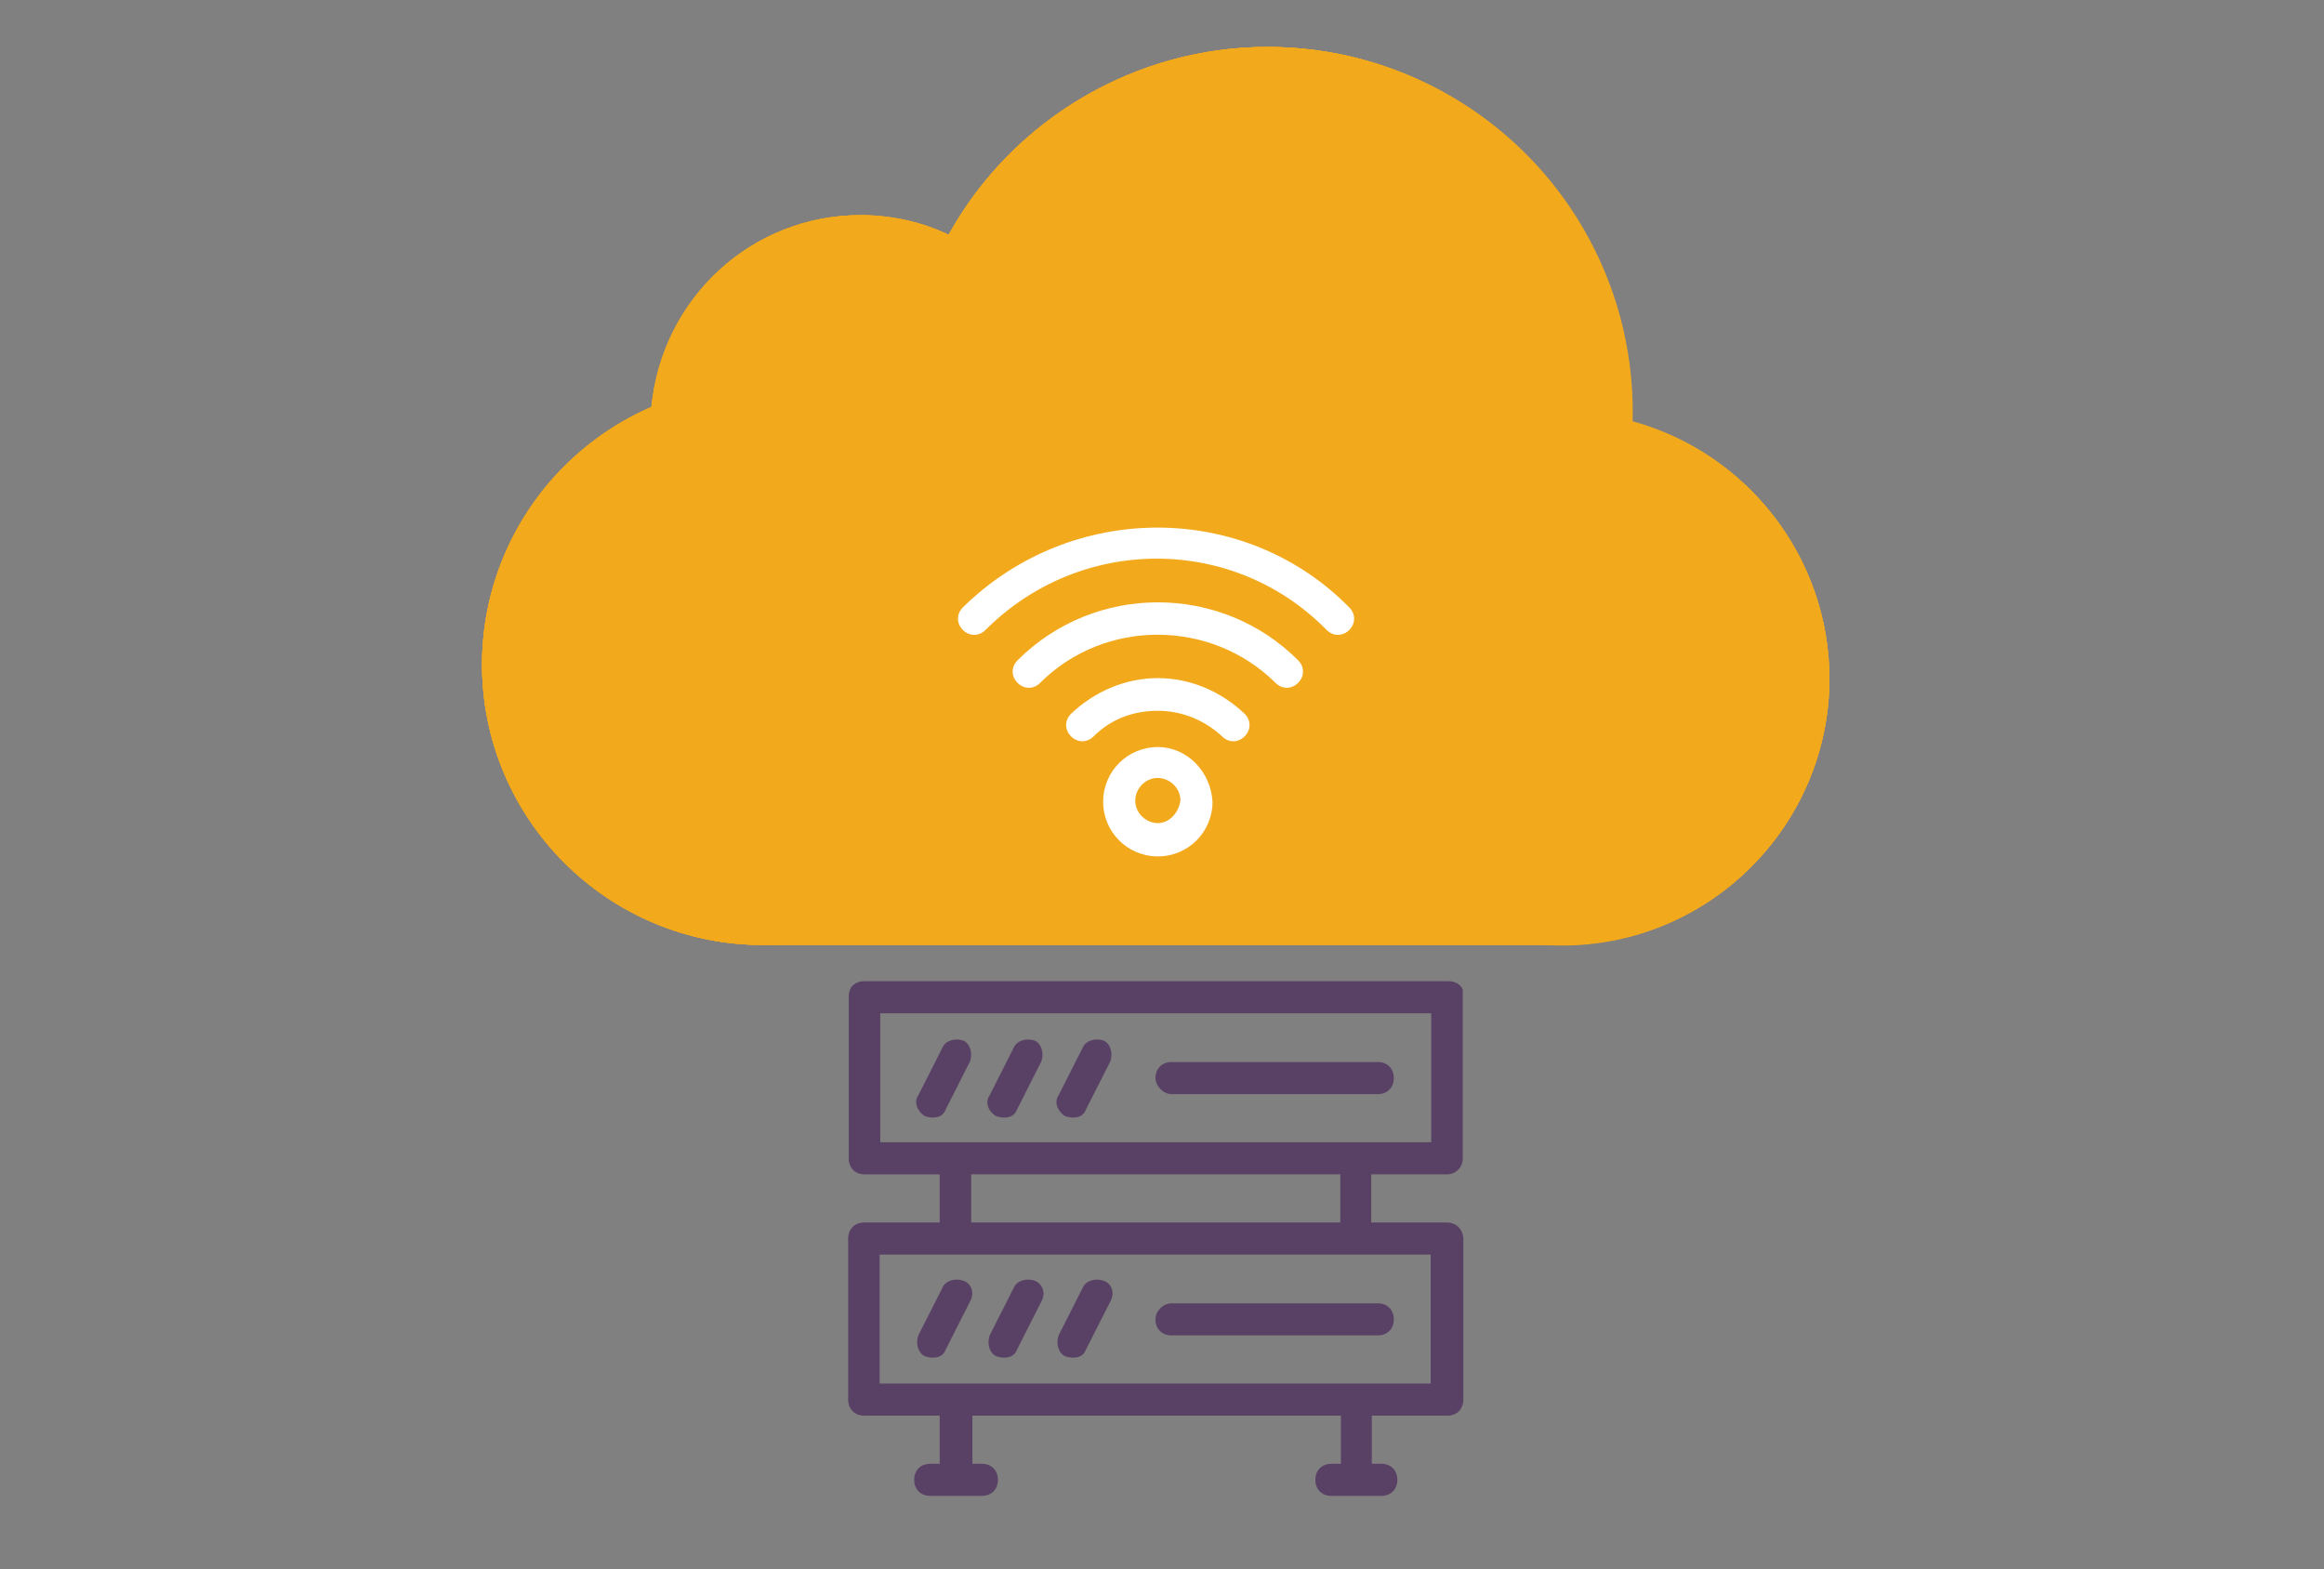 <?xml version="1.0" encoding="utf-8"?>
<!-- Generator: Adobe Illustrator 25.2.1, SVG Export Plug-In . SVG Version: 6.00 Build 0)  -->
<svg version="1.1" id="Layer_1" xmlns="http://www.w3.org/2000/svg" xmlns:xlink="http://www.w3.org/1999/xlink" x="0px" y="0px"
	 viewBox="0 0 391 264" style="enable-background:new 0 0 391 264;" xml:space="preserve">
<rect x="0" y="0" width="391" height="264" fill="#808080" stroke="none"/>
<g>
	<g>
		<circle style="fill:#F3A91C;" cx="128.3" cy="111.8" r="47.2"/>
		<circle style="opacity:0.2;fill:#F3A91C;enable-background:new    ;" cx="144.8" cy="71.7" r="35.4"/>
		<g>
			<path style="fill:#F3A91C;" d="M274.6,71c0-0.6,0-1.1,0-1.7c0-33.8-27.5-61.4-61.4-61.4c-22.3,0-42.9,12.3-53.6,31.6
				c-4.6-2.2-9.7-3.3-14.8-3.3c-18.3,0-33.4,13.9-35.2,32.3C92.4,76,81.1,93,81.1,111.8c0,26,21.2,47.2,47.2,47.2h134.6
				c24.7,0,44.9-20.1,44.9-44.9C307.7,93.8,294,76.2,274.6,71z"/>
			<path style="fill:#F3A91C;" d="M274.6,71c0-0.6,0-1.1,0-1.7c0-33.8-27.5-61.4-61.4-61.4c-22.3,0-42.9,12.3-53.6,31.6
				c-4.6-2.2-9.7-3.3-14.8-3.3c-18.3,0-33.4,13.9-35.2,32.3C92.4,76,81.1,93,81.1,111.8c0,26,21.2,47.2,47.2,47.2h134.6
				c24.7,0,44.9-20.1,44.9-44.9C307.7,93.8,294,76.2,274.6,71z"/>
			<circle style="fill:#F3A91C;" cx="262.8" cy="114.2" r="44.9"/>
			<circle style="fill:#F3A91C;" cx="213.3" cy="69.3" r="61.4"/>
			<path style="fill:#F3A91C;" d="M274.6,71c0-0.6,0-1.1,0-1.7c0-33.8-27.5-61.4-61.4-61.4c-22.3,0-42.9,12.3-53.6,31.6
				c-4.6-2.2-9.7-3.3-14.8-3.3c-18.3,0-33.4,13.9-35.2,32.3C92.4,76,81.1,93,81.1,111.8c0,26,21.2,47.2,47.2,47.2h134.6
				c24.7,0,44.9-20.1,44.9-44.9C307.7,93.8,294,76.2,274.6,71z"/>
		</g>
	</g>
	<g>
		<g>
			<path style="fill:#FFFFFF;" d="M162,102.2c-1.1,1.1-1.1,2.7,0,3.8c1.1,1.1,2.7,1.1,3.8,0c16-16,41.7-16,57.4,0
				c1.1,1.1,2.7,1.1,3.8,0s1.1-2.7,0-3.8C209.4,84.3,180.2,84.3,162,102.2z"/>
		</g>
		<g>
			<path style="fill:#FFFFFF;" d="M171.2,111.1c-1.1,1.1-1.1,2.7,0,3.8c1.1,1.1,2.7,1.1,3.8,0c10.8-10.8,28.7-10.8,39.6,0
				c1.1,1.1,2.7,1.1,3.8,0s1.1-2.7,0-3.8C205.4,98.1,184.2,98.1,171.2,111.1z"/>
		</g>
		<g>
			<path style="fill:#FFFFFF;" d="M194.8,114.1c-5.4,0-10.6,2.2-14.6,6c-1.1,1.1-1.1,2.7,0,3.8c1.1,1.1,2.7,1.1,3.8,0
				c3-3,6.8-4.3,10.8-4.3c4.1,0,7.9,1.6,10.8,4.3c1.1,1.1,2.7,1.1,3.8,0c1.1-1.1,1.1-2.7,0-3.8C205.4,116.3,200.2,114.1,194.8,114.1
				z"/>
		</g>
		<g>
			<path style="fill:#FFFFFF;" d="M194.8,125.7c-5.1,0-9.2,4.1-9.2,9.2c0,5.1,4.1,9.2,9.2,9.2c5.1,0,9.2-4.1,9.2-9.2
				C203.7,129.8,199.7,125.7,194.8,125.7z M194.8,138.5c-1.9,0-3.8-1.6-3.8-3.8c0-1.9,1.6-3.8,3.8-3.8c1.9,0,3.8,1.6,3.8,3.8
				C198.3,136.8,196.7,138.5,194.8,138.5z"/>
		</g>
		<g>
			<path style="fill:#594165;" d="M243.4,205.7h-12.7v-8.1h12.7c1.5,0,2.5-1,2.7-2.4v-28.7c-0.4-0.9-1.3-1.4-2.4-1.4h-98.3
				c-1.5,0-2.5,0.9-2.6,2.3v27.9c0.2,1.4,1.2,2.3,2.6,2.3h12.7v8.1h-12.7c-1.6,0-2.7,1.1-2.7,2.7v27.1c0,1.6,1.1,2.7,2.7,2.7h12.7
				v8.1h-1.6c-1.6,0-2.7,1.1-2.7,2.7c0,1.6,1.1,2.7,2.7,2.7h8.7c1.6,0,2.7-1.1,2.7-2.7c0-1.6-1.1-2.7-2.7-2.7h-1.6v-8.1h62v8.1h-1.6
				c-1.6,0-2.7,1.1-2.7,2.7c0,1.6,1.1,2.7,2.7,2.7h8.4c1.6,0,2.7-1.1,2.7-2.7c0-1.6-1.1-2.7-2.7-2.7h-1.6v-8.1h12.7
				c1.6,0,2.7-1.1,2.7-2.7v-27.1C246.1,206.8,245,205.7,243.4,205.7z M148.1,192.2v-21.7h92.7v21.7H148.1z M225.5,197.6v8.1h-0.3
				h-61.8v-8.1H225.5z M240.7,232.8h-92.7v-21.7h92.7V232.8z"/>
		</g>
		<g>
			<path style="fill:#594165;" d="M194.4,222c0,1.6,1.1,2.7,2.7,2.7h34.7c1.6,0,2.7-1.1,2.7-2.7s-1.1-2.7-2.7-2.7h-34.7
				C195.7,219.3,194.4,220.6,194.4,222z"/>
		</g>
		<g>
			<path style="fill:#594165;" d="M162.1,215.5c-1.4-0.5-3,0-3.5,1.1l-4.1,8.1c-0.5,1.4,0,3,1.1,3.5c1.4,0.5,3,0.3,3.5-1.1l4.1-8.1
				C164,217.6,163.5,216,162.1,215.5z"/>
		</g>
		<g>
			<path style="fill:#594165;" d="M174.1,215.5c-1.4-0.5-3,0-3.5,1.1l-4.1,8.1c-0.5,1.4,0,3,1.1,3.5c1.4,0.5,3,0.3,3.5-1.1l4.1-8.1
				C176,217.6,175.4,216,174.1,215.5z"/>
		</g>
		<g>
			<path style="fill:#594165;" d="M185.7,215.5c-1.4-0.5-3,0-3.5,1.1l-4.1,8.1c-0.5,1.4,0,3,1.1,3.5c1.4,0.5,3,0.3,3.5-1.1l4.1-8.1
				C187.6,217.6,187.1,216,185.7,215.5z"/>
		</g>
		<g>
			<path style="fill:#594165;" d="M197.1,184.1h34.7c1.6,0,2.7-1.1,2.7-2.7s-1.1-2.7-2.7-2.7h-34.7c-1.6,0-2.7,1.1-2.7,2.7
				C194.4,182.7,195.7,184.1,197.1,184.1z"/>
		</g>
		<g>
			<path style="fill:#594165;" d="M155.6,187.8c1.4,0.5,3,0.3,3.5-1.1l4.1-8.1c0.5-1.4,0-3-1.1-3.5c-1.4-0.5-3,0-3.5,1.1l-4.1,8.1
				C153.7,185.4,154.3,187,155.6,187.8z"/>
		</g>
		<g>
			<path style="fill:#594165;" d="M167.6,187.8c1.4,0.5,3,0.3,3.5-1.1l4.1-8.1c0.5-1.4,0-3-1.1-3.5c-1.4-0.5-3,0-3.5,1.1l-4.1,8.1
				C165.7,185.4,166.2,187,167.6,187.8z"/>
		</g>
		<g>
			<path style="fill:#594165;" d="M179.2,187.8c1.4,0.5,3,0.3,3.5-1.1l4.1-8.1c0.5-1.4,0-3-1.1-3.5c-1.4-0.5-3,0-3.5,1.1l-4.1,8.1
				C177.3,185.4,177.9,187,179.2,187.8z"/>
		</g>
	</g>
</g>
</svg>
